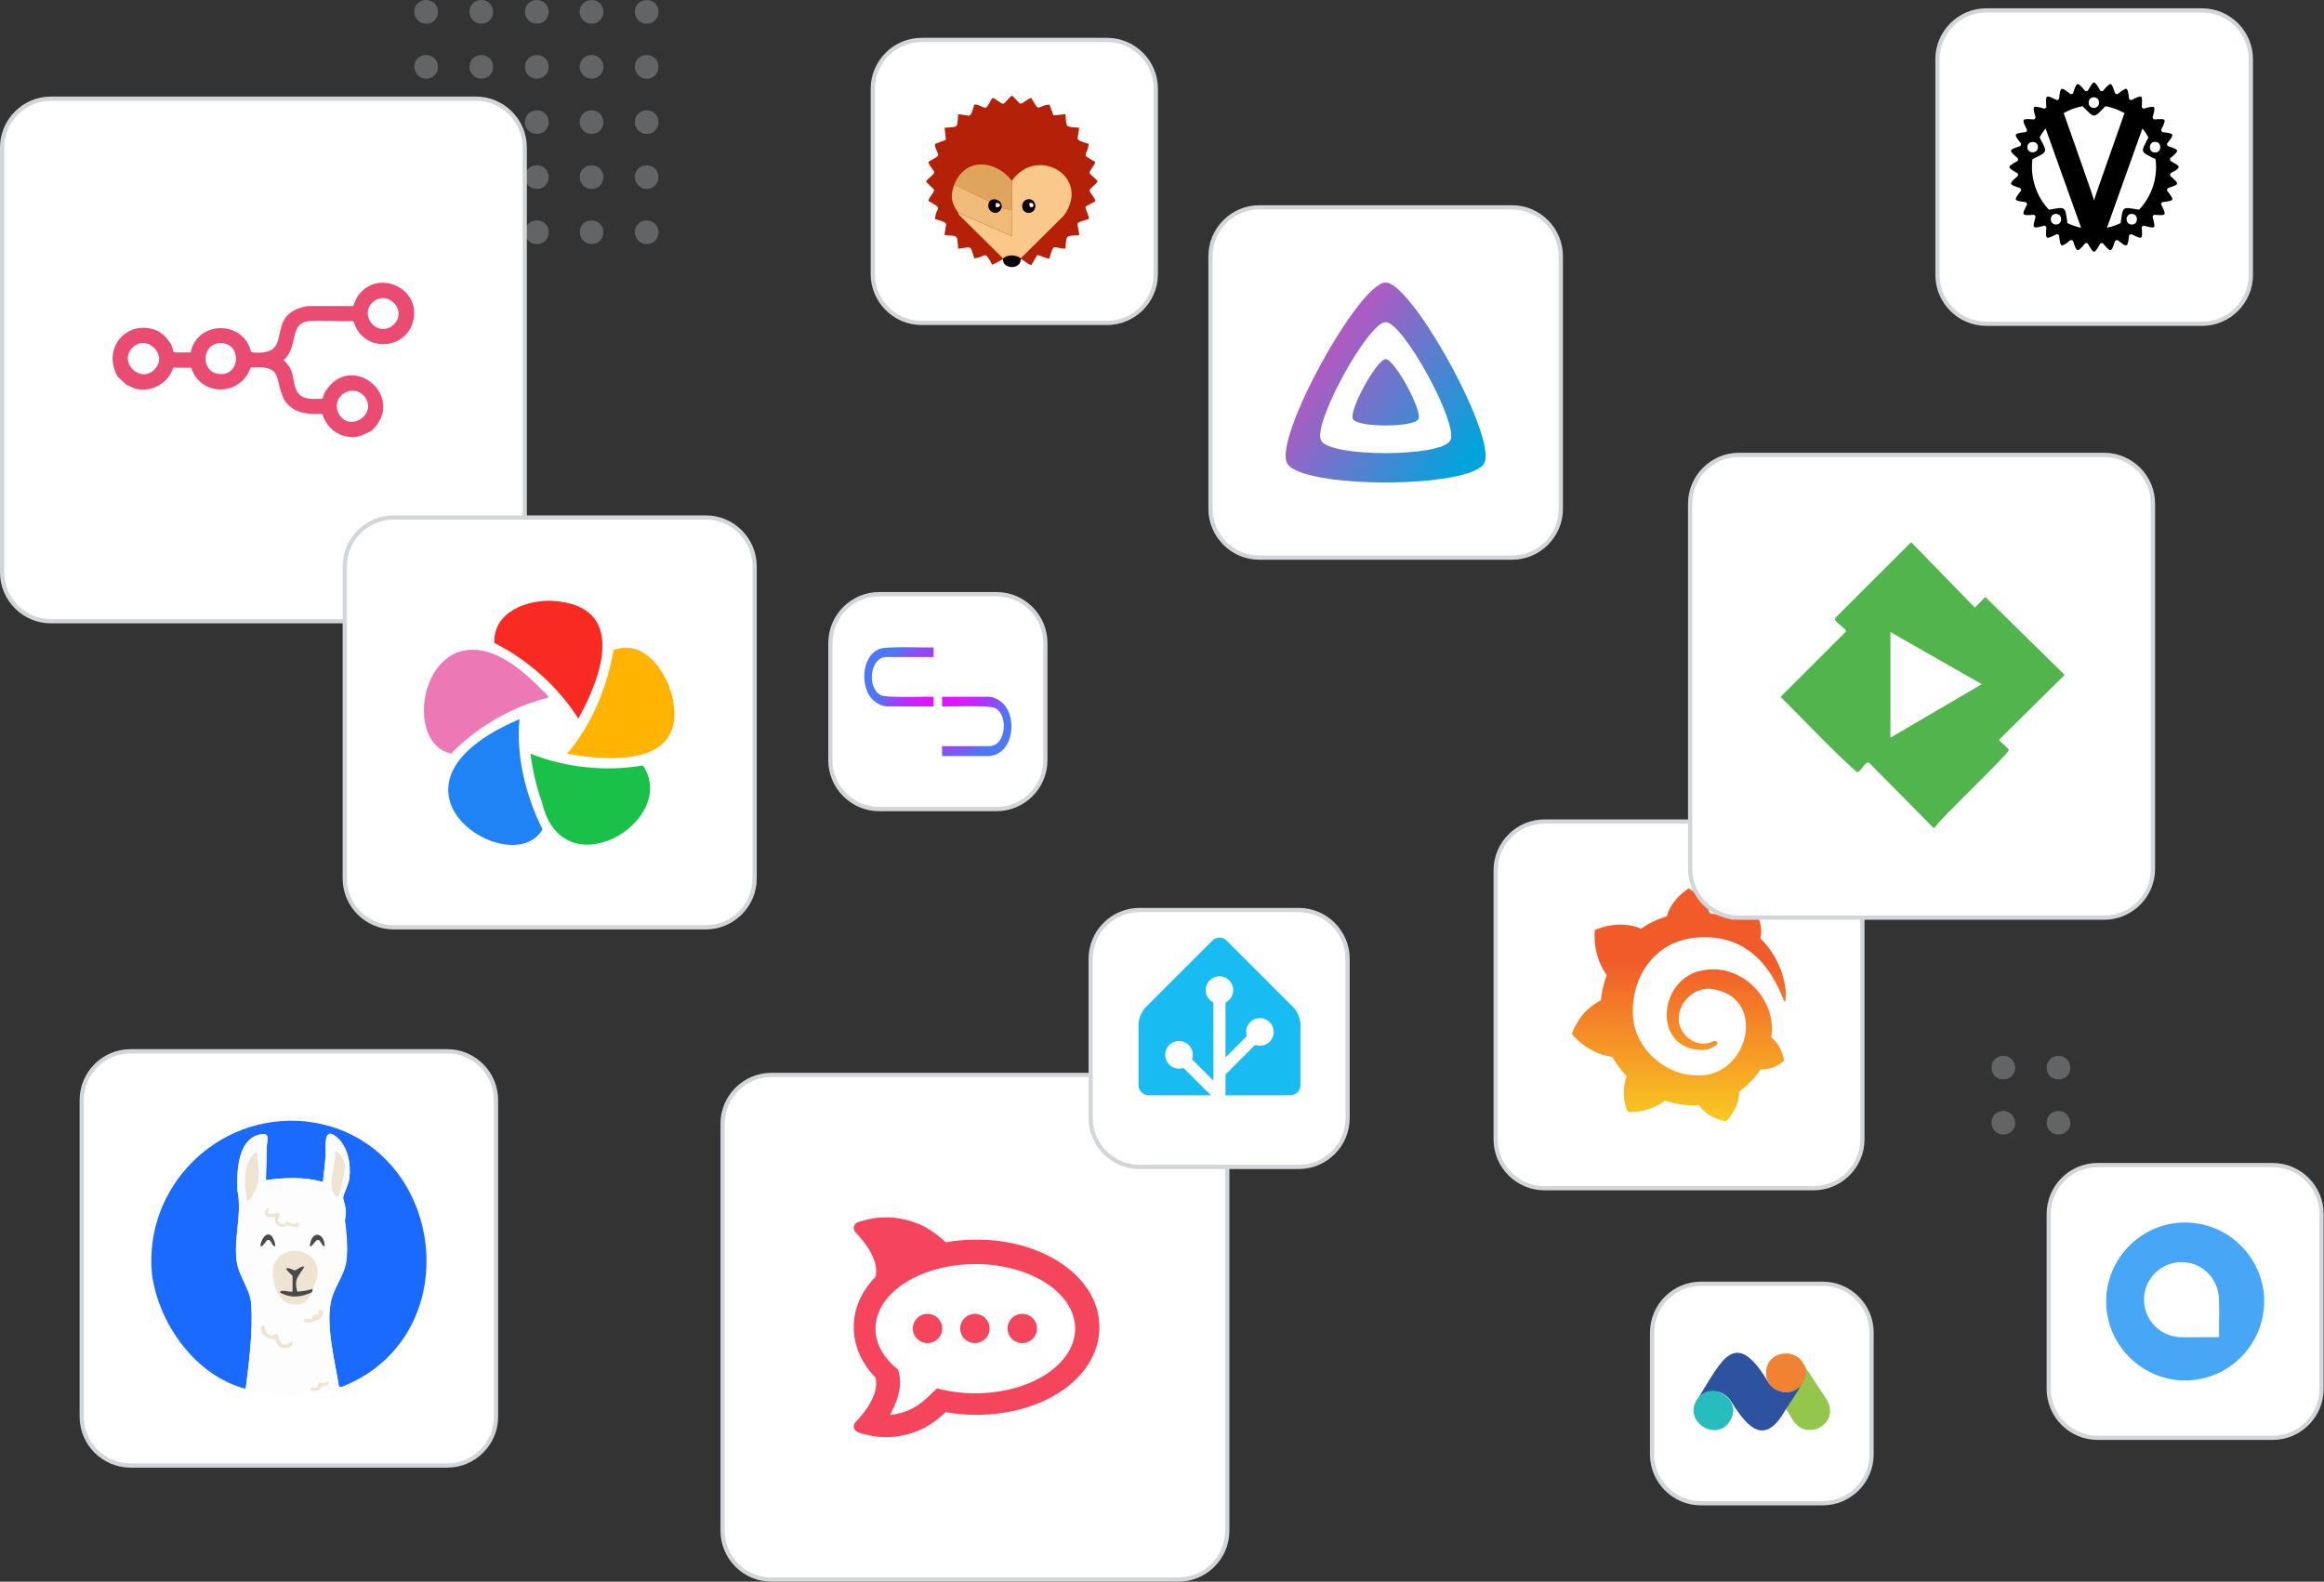 <?xml version="1.0" encoding="UTF-8"?>
<svg xmlns="http://www.w3.org/2000/svg" width="548" height="373" xmlns:xlink="http://www.w3.org/1999/xlink" version="1.1" viewBox="0 0 548 373">
  <rect x="0" y="0" width="548" height="373" fill="#333333" stroke="none"/>
  <!-- Generator: Adobe Illustrator 29.5.1, SVG Export Plug-In . SVG Version: 2.1.0 Build 141)  -->
  <defs>
    <style>
      .st0 {
        fill: #fdfdfe;
      }

      .st1 {
        fill: #f0bb79;
      }

      .st2 {
        fill: #d3d6d9;
      }

      .st3 {
        fill: #feb401;
      }

      .st4 {
        fill: url(#Dégradé_sans_nom_6);
      }

      .st5 {
        fill: url(#Dégradé_sans_nom_2);
      }

      .st6 {
        fill: #b52009;
      }

      .st7 {
        fill: #19c149;
      }

      .st8 {
        fill: #1f83f6;
      }

      .st9 {
        fill: #27bdbe;
      }

      .st10 {
        fill: url(#Dégradé_sans_nom_261);
      }

      .st11 {
        fill: #e0a55c;
      }

      .st12 {
        fill: #fdfcfc;
      }

      .st13 {
        fill: #52b44c;
      }

      .st14 {
        fill: #fff;
      }

      .st15 {
        fill: #47a6f5;
      }

      .st16 {
        fill: #2d529f;
      }

      .st17 {
        fill: #93c64a;
      }

      .st18 {
        fill: #efe4d2;
      }

      .st19 {
        opacity: .3;
      }

      .st20 {
        fill: #f5455c;
      }

      .st21 {
        fill: #1a6afe;
      }

      .st22 {
        fill: url(#Dégradé_sans_nom_26);
      }

      .st23 {
        fill: url(#Dégradé_sans_nom_21);
      }

      .st24 {
        fill: #08060b;
      }

      .st25 {
        fill: #ea4b71;
      }

      .st26 {
        fill: #f92a22;
      }

      .st27 {
        fill: #494949;
      }

      .st28 {
        fill: #fac88b;
      }

      .st29 {
        fill: #f18233;
      }

      .st30 {
        fill: #ec79b5;
      }

      .st31 {
        fill: #18bcf2;
      }
    </style>
    <linearGradient id="Dégradé_sans_nom_6" data-name="Dégradé sans nom 6" x1="395.86" y1="628.21" x2="395.86" y2="578.11" gradientTransform="translate(0 -351.4)" gradientUnits="userSpaceOnUse">
      <stop offset="0" stop-color="#fcee1f"/>
      <stop offset="1" stop-color="#f15b2a"/>
    </linearGradient>
    <linearGradient id="Dégradé_sans_nom_2" data-name="Dégradé sans nom 2" x1="314.01" y1="85.55" x2="346.22" y2="107.99" gradientUnits="userSpaceOnUse">
      <stop offset="0" stop-color="#aa5cc3"/>
      <stop offset="1" stop-color="#00a4dc"/>
    </linearGradient>
    <linearGradient id="Dégradé_sans_nom_21" data-name="Dégradé sans nom 2" x1="313.3" y1="86.57" x2="345.51" y2="109.01" xlink:href="#Dégradé_sans_nom_2"/>
    <radialGradient id="Dégradé_sans_nom_26" data-name="Dégradé sans nom 26" cx="222.27" cy="164.52" fx="222.27" fy="164.52" r="15.66" gradientUnits="userSpaceOnUse">
      <stop offset="0" stop-color="#e015fe"/>
      <stop offset=".19" stop-color="#dc17fd"/>
      <stop offset=".36" stop-color="#d21efd"/>
      <stop offset=".51" stop-color="#c029fc"/>
      <stop offset=".66" stop-color="#a83afb"/>
      <stop offset=".8" stop-color="#884ff9"/>
      <stop offset=".93" stop-color="#6269f8"/>
      <stop offset="1" stop-color="#4c78f7"/>
    </radialGradient>
    <radialGradient id="Dégradé_sans_nom_261" data-name="Dégradé sans nom 26" cy="164.52" fy="164.52" r="15.66" xlink:href="#Dégradé_sans_nom_26"/>
  </defs>
  <g id="Calque_1">
    <g class="st19">
      <path class="st2" d="M139.48,18.56c1.6,0,2.8-1.2,2.8-2.79s-1.2-2.79-2.8-2.79-2.8,1.2-2.8,2.79c.1,1.6,1.3,2.79,2.8,2.79Z"/>
      <path class="st2" d="M126.58,18.56c1.6,0,2.8-1.2,2.8-2.79s-1.2-2.79-2.8-2.79-2.8,1.2-2.8,2.79,1.2,2.79,2.8,2.79Z"/>
      <path class="st2" d="M113.48,18.56c1.6,0,2.8-1.2,2.8-2.79s-1.2-2.79-2.8-2.79-2.8,1.2-2.8,2.79c.1,1.6,1.3,2.79,2.8,2.79Z"/>
      <path class="st2" d="M139.48,5.59c1.6,0,2.8-1.2,2.8-2.79S141.08,0,139.48,0s-2.8,1.2-2.8,2.79,1.3,2.79,2.8,2.79Z"/>
      <path class="st2" d="M152.48,18.56c1.6,0,2.8-1.2,2.8-2.79s-1.2-2.79-2.8-2.79-2.8,1.2-2.8,2.79c.1,1.6,1.3,2.79,2.8,2.79Z"/>
      <path class="st2" d="M152.48,5.59c1.6,0,2.8-1.2,2.8-2.79,0-1.6-1.2-2.79-2.8-2.79s-2.8,1.2-2.8,2.79c0,1.6,1.3,2.79,2.8,2.79Z"/>
      <path class="st2" d="M126.58,5.59c1.6,0,2.8-1.2,2.8-2.79S128.18,0,126.58,0s-2.8,1.2-2.8,2.79,1.2,2.79,2.8,2.79Z"/>
      <path class="st2" d="M113.48,5.59c1.6,0,2.8-1.2,2.8-2.79S115.08,0,113.48,0s-2.8,1.2-2.8,2.79,1.3,2.79,2.8,2.79Z"/>
      <path class="st2" d="M100.48,18.56c1.6,0,2.8-1.2,2.8-2.79s-1.2-2.79-2.8-2.79-2.8,1.2-2.8,2.79c.1,1.6,1.3,2.79,2.8,2.79Z"/>
      <path class="st2" d="M100.48,5.59c1.6,0,2.8-1.2,2.8-2.79S102.08,0,100.48,0s-2.8,1.2-2.8,2.79,1.3,2.79,2.8,2.79Z"/>
      <path class="st2" d="M139.48,44.56c1.6,0,2.8-1.2,2.8-2.79s-1.2-2.79-2.8-2.79-2.8,1.2-2.8,2.79c.1,1.6,1.3,2.79,2.8,2.79Z"/>
      <path class="st2" d="M126.58,44.56c1.6,0,2.8-1.2,2.8-2.79s-1.2-2.79-2.8-2.79-2.8,1.2-2.8,2.79,1.2,2.79,2.8,2.79Z"/>
      <path class="st2" d="M113.48,44.56c1.6,0,2.8-1.2,2.8-2.79s-1.2-2.79-2.8-2.79-2.8,1.2-2.8,2.79c.1,1.6,1.3,2.79,2.8,2.79Z"/>
      <path class="st2" d="M139.48,31.59c1.6,0,2.8-1.2,2.8-2.79s-1.2-2.79-2.8-2.79-2.8,1.2-2.8,2.79,1.3,2.79,2.8,2.79Z"/>
      <path class="st2" d="M152.48,44.56c1.6,0,2.8-1.2,2.8-2.79s-1.2-2.79-2.8-2.79-2.8,1.2-2.8,2.79c.1,1.6,1.3,2.79,2.8,2.79Z"/>
      <path class="st2" d="M152.48,31.59c1.6,0,2.8-1.2,2.8-2.79,0-1.6-1.2-2.79-2.8-2.79s-2.8,1.2-2.8,2.79c0,1.6,1.3,2.79,2.8,2.79Z"/>
      <path class="st2" d="M126.58,31.59c1.6,0,2.8-1.2,2.8-2.79s-1.2-2.79-2.8-2.79-2.8,1.2-2.8,2.79,1.2,2.79,2.8,2.79Z"/>
      <path class="st2" d="M113.48,31.59c1.6,0,2.8-1.2,2.8-2.79s-1.2-2.79-2.8-2.79-2.8,1.2-2.8,2.79,1.3,2.79,2.8,2.79Z"/>
      <path class="st2" d="M100.48,44.56c1.6,0,2.8-1.2,2.8-2.79s-1.2-2.79-2.8-2.79-2.8,1.2-2.8,2.79c.1,1.6,1.3,2.79,2.8,2.79Z"/>
      <path class="st2" d="M139.48,57.56c1.6,0,2.8-1.2,2.8-2.79s-1.2-2.79-2.8-2.79-2.8,1.2-2.8,2.79c.1,1.6,1.3,2.79,2.8,2.79Z"/>
      <path class="st2" d="M126.58,57.56c1.6,0,2.8-1.2,2.8-2.79s-1.2-2.79-2.8-2.79-2.8,1.2-2.8,2.79,1.2,2.79,2.8,2.79Z"/>
      <path class="st2" d="M113.48,57.56c1.6,0,2.8-1.2,2.8-2.79s-1.2-2.79-2.8-2.79-2.8,1.2-2.8,2.79c.1,1.6,1.3,2.79,2.8,2.79Z"/>
      <path class="st2" d="M152.48,57.56c1.6,0,2.8-1.2,2.8-2.79s-1.2-2.79-2.8-2.79-2.8,1.2-2.8,2.79c.1,1.6,1.3,2.79,2.8,2.79Z"/>
      <path class="st2" d="M100.48,57.56c1.6,0,2.8-1.2,2.8-2.79s-1.2-2.79-2.8-2.79-2.8,1.2-2.8,2.79c.1,1.6,1.3,2.79,2.8,2.79Z"/>
      <path class="st2" d="M100.48,31.59c1.6,0,2.8-1.2,2.8-2.79s-1.2-2.79-2.8-2.79-2.8,1.2-2.8,2.79,1.3,2.79,2.8,2.79Z"/>
    </g>
    <g class="st19">
      <path class="st2" d="M485.4,261.98c-1.6,0-2.8,1.2-2.8,2.79s1.2,2.79,2.8,2.79,2.8-1.2,2.8-2.79c-.1-1.6-1.3-2.79-2.8-2.79Z"/>
      <path class="st2" d="M472.4,261.98c-1.6,0-2.8,1.2-2.8,2.79s1.2,2.79,2.8,2.79,2.8-1.2,2.8-2.79c-.1-1.6-1.3-2.79-2.8-2.79Z"/>
      <path class="st2" d="M485.4,254.57c1.6,0,2.8-1.2,2.8-2.79-.1-1.6-1.3-2.79-2.8-2.79-1.6,0-2.8,1.2-2.8,2.79s1.2,2.79,2.8,2.79Z"/>
      <path class="st2" d="M472.4,248.98c-1.6,0-2.8,1.2-2.8,2.79s1.2,2.79,2.8,2.79,2.8-1.2,2.8-2.79c-.1-1.6-1.3-2.79-2.8-2.79Z"/>
    </g>
  </g>
  <g id="Calque_2">
    <g>
      <rect class="st14" x=".5" y="23.27" width="123.23" height="123.23" rx="11.5" ry="11.5"/>
      <path class="st2" d="M112.23,23.77c6.07,0,11,4.93,11,11v100.23c0,6.07-4.93,11-11,11H12c-6.07,0-11-4.93-11-11V34.77c0-6.07,4.93-11,11-11h100.23M112.23,22.77H12C5.4,22.77,0,28.17,0,34.77v100.23C0,141.6,5.4,147,12,147h100.23c6.6,0,12-5.4,12-12V34.77c0-6.6-5.4-12-12-12h0Z"/>
    </g>
    <g>
      <rect class="st14" x="170.39" y="253.5" width="119" height="119" rx="11.5" ry="11.5"/>
      <path class="st2" d="M277.89,254c6.07,0,11,4.93,11,11v96c0,6.07-4.93,11-11,11h-96c-6.07,0-11-4.93-11-11v-96c0-6.07,4.93-11,11-11h96M277.89,253h-96c-6.6,0-12,5.4-12,12v96c0,6.6,5.4,12,12,12h96c6.6,0,12-5.4,12-12v-96c0-6.6-5.4-12-12-12h0Z"/>
    </g>
    <g>
      <rect class="st14" x="81.3" y="122.04" width="96.64" height="96.64" rx="11.5" ry="11.5"/>
      <path class="st2" d="M166.44,122.54c6.07,0,11,4.93,11,11v73.64c0,6.07-4.93,11-11,11h-73.64c-6.07,0-11-4.93-11-11v-73.64c0-6.07,4.93-11,11-11h73.64M166.44,121.54h-73.64c-6.6,0-12,5.4-12,12v73.64c0,6.6,5.4,12,12,12h73.64c6.6,0,12-5.4,12-12v-73.64c0-6.6-5.4-12-12-12h0Z"/>
    </g>
    <g>
      <rect class="st14" x="205.8" y="9.42" width="66.73" height="66.73" rx="11.5" ry="11.5"/>
      <path class="st2" d="M261.04,9.92c6.07,0,11,4.93,11,11v43.73c0,6.07-4.93,11-11,11h-43.73c-6.07,0-11-4.93-11-11V20.92c0-6.07,4.93-11,11-11h43.73M261.04,8.92h-43.73c-6.6,0-12,5.4-12,12v43.73c0,6.6,5.4,12,12,12h43.73c6.6,0,12-5.4,12-12V20.92c0-6.6-5.4-12-12-12h0Z"/>
    </g>
    <g>
      <rect class="st14" x="285.44" y="48.9" width="82.6" height="82.6" rx="11.5" ry="11.5"/>
      <path class="st2" d="M356.54,49.4c6.07,0,11,4.93,11,11v59.6c0,6.07-4.93,11-11,11h-59.6c-6.07,0-11-4.93-11-11v-59.6c0-6.07,4.93-11,11-11h59.6M356.54,48.4h-59.6c-6.6,0-12,5.4-12,12v59.6c0,6.6,5.4,12,12,12h59.6c6.6,0,12-5.4,12-12v-59.6c0-6.6-5.4-12-12-12h0Z"/>
    </g>
    <g>
      <rect class="st14" x="352.67" y="193.74" width="86.48" height="86.48" rx="11.5" ry="11.5"/>
      <path class="st2" d="M427.65,194.24c6.07,0,11,4.93,11,11v63.47c0,6.07-4.93,11-11,11h-63.47c-6.07,0-11-4.93-11-11v-63.47c0-6.07,4.93-11,11-11h63.47M427.65,193.24h-63.47c-6.6,0-12,5.4-12,12v63.47c0,6.6,5.4,12,12,12h63.47c6.6,0,12-5.4,12-12v-63.47c0-6.6-5.4-12-12-12h0Z"/>
    </g>
    <path class="st4" d="M421.08,233.84c-.35-4.55-2.59-9.21-5.99-12.57.78-3.07-.93-5.75-.93-5.75-2.97-.19-4.82.93-5.51,1.41-1.74-.76-3.61-1.28-5.51-1.56-1.27-4.09-4.97-5.85-4.97-5.85-4.39,2.98-5.01,6.19-5.12,6.58-2.16.6-4.24,1.65-6.09,2.92-5.45-2.39-11.03.36-10.91.34-.44,6.09,2.29,9.89,2.83,10.57-.74,1.92-1.14,3.93-1.41,5.99-5.26,2.58-6.82,7.94-6.82,7.94,4.38,5.07,9.55,5.36,9.55,5.36.92,1.68,2.05,3.19,3.36,4.58-1.61,4.58.24,8.43.24,8.43,4.92.19,8.14-2.14,8.82-2.68,2.6.89,5.33,1.22,8.04,1.12,2.29,3.31,6.38,3.75,6.38,3.75,2.87-3.07,3.07-6.04,3.07-6.72h0s0-.15,0-.15h0v-.15c2-1.36,3.69-3.2,5.02-5.21,3.26.19,5.55-2.05,5.55-2.05-.54-3.41-2.48-5.07-2.87-5.36h0s-.08-.08-.1-.1h0l-.05-.05c1.45-8.95-6.97-17.5-15.93-15.83-10.9,1.61-12.33,19.09,0,18.81,1.05-.06,2.19-.54,3.02-1.17.64-.56-.25-1.29-.83-.83-.79.39-1.8.54-2.58.49-.13-.01-.27.04-.39-.05-2.92-.37-5.38-3.21-5.07-6.19.06-3.67,3.73-6.96,7.41-6.67,13.8,1.53,9.12,21.12-3.26,20.41-7.95-.04-15.34-7.21-15.01-15.35h0c.12-9.46,6.49-17,16.03-17.2,19-.88,20.02,22.58,20.02,12.76Z"/>
    <g>
      <rect class="st14" x="19.27" y="247.92" width="97.69" height="97.69" rx="11.5" ry="11.5"/>
      <path class="st2" d="M105.46,248.42c6.07,0,11,4.93,11,11v74.69c0,6.07-4.93,11-11,11H30.77c-6.07,0-11-4.93-11-11v-74.69c0-6.07,4.93-11,11-11h74.69M105.46,247.42H30.77c-6.6,0-12,5.4-12,12v74.69c0,6.6,5.4,12,12,12h74.69c6.6,0,12-5.4,12-12v-74.69c0-6.6-5.4-12-12-12h0Z"/>
    </g>
    <g>
      <rect class="st14" x="456.86" y="2.46" width="73.89" height="73.89" rx="11.5" ry="11.5"/>
      <path class="st2" d="M519.25,2.96c6.07,0,11,4.93,11,11v50.89c0,6.07-4.93,11-11,11h-50.89c-6.07,0-11-4.93-11-11V13.96c0-6.07,4.93-11,11-11h50.89M519.25,1.96h-50.89c-6.6,0-12,5.4-12,12v50.89c0,6.6,5.4,12,12,12h50.89c6.6,0,12-5.4,12-12V13.96c0-6.6-5.4-12-12-12h0Z"/>
    </g>
    <g>
      <rect class="st14" x="398.54" y="107.28" width="109.13" height="109.13" rx="11.5" ry="11.5"/>
      <path class="st2" d="M496.17,107.78c6.07,0,11,4.93,11,11v86.13c0,6.07-4.93,11-11,11h-86.13c-6.07,0-11-4.93-11-11v-86.13c0-6.07,4.93-11,11-11h86.13M496.17,106.78h-86.13c-6.6,0-12,5.4-12,12v86.13c0,6.6,5.4,12,12,12h86.13c6.6,0,12-5.4,12-12v-86.13c0-6.6-5.4-12-12-12h0Z"/>
    </g>
    <g>
      <rect class="st14" x="257.19" y="214.61" width="60.58" height="60.58" rx="11.5" ry="11.5"/>
      <path class="st2" d="M306.26,215.11c6.07,0,11,4.93,11,11v37.58c0,6.07-4.93,11-11,11h-37.58c-6.07,0-11-4.93-11-11v-37.58c0-6.07,4.93-11,11-11h37.58M306.26,214.11h-37.58c-6.6,0-12,5.4-12,12v37.58c0,6.6,5.4,12,12,12h37.58c6.6,0,12-5.4,12-12v-37.58c0-6.6-5.4-12-12-12h0Z"/>
    </g>
    <g>
      <rect class="st14" x="483.1" y="274.76" width="64.31" height="64.31" rx="11.5" ry="11.5"/>
      <path class="st2" d="M535.91,275.26c6.07,0,11,4.93,11,11v41.31c0,6.07-4.93,11-11,11h-41.31c-6.07,0-11-4.93-11-11v-41.31c0-6.07,4.93-11,11-11h41.31M535.91,274.26h-41.31c-6.6,0-12,5.4-12,12v41.31c0,6.6,5.4,12,12,12h41.31c6.6,0,12-5.4,12-12v-41.31c0-6.6-5.4-12-12-12h0Z"/>
    </g>
    <g>
      <rect class="st14" x="389.56" y="302.75" width="51.75" height="51.75" rx="11.5" ry="11.5"/>
      <path class="st2" d="M429.81,303.25c6.07,0,11,4.93,11,11v28.75c0,6.07-4.93,11-11,11h-28.75c-6.07,0-11-4.93-11-11v-28.75c0-6.07,4.93-11,11-11h28.75M429.81,302.25h-28.75c-6.6,0-12,5.4-12,12v28.75c0,6.6,5.4,12,12,12h28.75c6.6,0,12-5.4,12-12v-28.75c0-6.6-5.4-12-12-12h0Z"/>
    </g>
    <g>
      <rect class="st14" x="195.81" y="140.12" width="50.68" height="50.68" rx="11.5" ry="11.5"/>
      <path class="st2" d="M234.99,140.62c6.07,0,11,4.93,11,11v27.68c0,6.07-4.93,11-11,11h-27.68c-6.07,0-11-4.93-11-11v-27.68c0-6.07,4.93-11,11-11h27.68M234.99,139.62h-27.68c-6.6,0-12,5.4-12,12v27.68c0,6.6,5.4,12,12,12h27.68c6.6,0,12-5.4,12-12v-27.68c0-6.6-5.4-12-12-12h0Z"/>
    </g>
    <path class="st25" d="M84.65,69.43c-.65.81-.97,1.79-1.36,2.74h-10.84c-10.97,2.13-2.07,12.07-13.22,10.9-1.76-7.58-12.65-7.59-14.29.03-6.95.07-1.94.38-6.25-3.98,0,0-1.44-1.11-1.44-1.11-.03,0-.07,0-.09,0-7.21-3.03-13.29,4.21-9.37,10.85,0,0,2.07,1.91,2.07,1.91.68.23,1.32.69,2.01.87,3.74,1.01,7.86-1.25,8.96-4.92h4.25c2.28,6.97,11.73,6.71,14.03-.07,7.77-.48,5.45,2.32,7.84,7.53,2.15,3.34,5.41,3.56,9.06,3.41.7,2.47,2.53,4.43,4.98,5.17,2.96.84,4.08,0,6.53-1.11,8.74-7.94-4.75-19.22-10.9-9.18-.14.27-.54,1.53-.66,1.57-1.83-.03-3.9.34-5.37-1.01-.12-.11-.11-.26-.13-.28,0,0-.12.02-.19-.06-1.7-2.58-.33-5.06-3.42-7.78,3.73-3.07,1.02-8.85,6.25-9.21,3.24-.23,6.74.16,10.01,0,.43,0,.46.74.63,1.13,2.76,6.27,11.89,5.57,13.66-1.04,2.02-7.56-7.87-12.49-12.75-6.35ZM36.42,87.14c-3.42,3.41-8.49-1.76-5.25-5.11,3.33-3.45,8.69,1.69,5.25,5.11ZM51.77,88.21c-4.51-.34-4.34-7.13.12-7.3,5.08-.19,4.98,7.69-.12,7.3ZM85.71,93.22c3.87,4.35-3.59,9.25-6.03,3.99-1.48-3.86,3.29-6.75,6.03-3.99ZM92.18,77.06c-3.3,2.03-7-2.11-4.82-5.23,3.68-4.47,9.66,1.89,4.82,5.23Z"/>
    <path d="M513.44,38.92l-1.69-1.01c-.01-.18-.03-.36-.05-.54,2.3-2.01,2.3-1.97-.58-2.94-.05-.17-.1-.35-.16-.52,1.87-2.42,1.86-2.38-1.15-2.77-.08-.16-.17-.32-.25-.47,1.36-2.75,1.36-2.7-1.67-2.5-.11-.14-.22-.27-.33-.41.8-2.96.82-2.92-2.13-2.13-.13-.11-.27-.23-.41-.33.2-3.05.24-3.03-2.5-1.67-.16-.09-.31-.17-.47-.25-.39-3.02-.36-3.01-2.77-1.15-.17-.06-.34-.11-.52-.16-.98-2.89-.94-2.87-2.94-.58-.18-.02-.36-.04-.54-.05-1.52-2.65-1.48-2.63-3,0-.18.01-.36.03-.54.05-2.01-2.29-1.97-2.3-2.94.58-.17.05-.35.1-.52.16-2.42-1.87-2.38-1.86-2.77,1.15-.16.08-.32.17-.47.25-2.75-1.36-2.7-1.36-2.5,1.67-.14.11-.27.22-.41.33-2.96-.8-2.92-.82-2.13,2.13-.11.13-.23.27-.33.41-3.05-.2-3.03-.24-1.67,2.5-.09.16-.17.31-.25.47-3.02.39-3.01.36-1.15,2.77-.06.17-.11.34-.16.52-2.89.98-2.87.94-.58,2.94-.02.18-.04.36-.05.54-2.65,1.52-2.63,1.48,0,3,.01.18.03.36.05.54-2.29,2.01-2.3,1.97.58,2.94.05.17.1.35.16.52-1.87,2.42-1.86,2.38,1.15,2.77.08.16.17.32.25.47-1.36,2.75-1.36,2.7,1.67,2.5.11.14.22.27.33.41-.8,2.96-.82,2.92,2.13,2.13.13.11.27.23.41.33-.2,3.05-.24,3.03,2.5,1.67.16.09.31.17.47.25.39,3.02.36,3.01,2.77,1.15.17.05.34.11.52.16.98,2.89.94,2.87,2.94.58.18.02.36.04.54.05,1.52,2.65,1.48,2.63,3,0,.18-.01.36-.03.54-.05,2.01,2.3,1.97,2.29,2.94-.58.17-.05.35-.1.52-.16,2.42,1.87,2.38,1.86,2.77-1.15.16-.08.32-.17.47-.25,2.75,1.36,2.7,1.36,2.5-1.67.14-.11.27-.22.41-.33,2.96.8,2.92.82,2.13-2.13.11-.13.23-.27.33-.41,3.05.2,3.03.24,1.67-2.5.09-.16.17-.31.25-.47,3.02-.39,3.01-.36,1.15-2.77.06-.17.11-.34.16-.52,2.89-.98,2.87-.94.58-2.94.02-.18.04-.36.05-.54.43-.39,2.78-1.16,1.69-1.99ZM493.73,22.94c1.63-.02,1.63,2.53,0,2.51-1.63.02-1.63-2.53,0-2.51ZM478.05,34.7c-.02-1.63,2.53-1.63,2.51,0,.02,1.63-2.53,1.63-2.51,0ZM484.8,52.95c-1.63.02-1.63-2.53,0-2.51,1.63-.02,1.63,2.53,0,2.51ZM487.5,52.62c-.57-4.05-.32-3.87-4.35-3.16-2.9-3-4.49-7.55-3.89-11.93,3.7-1.83,3.58-1.47,1.67-5.12.41-.75.89-1.46,1.42-2.12l8.37,23.42c-1.13-.24-2.2-.61-3.22-1.09ZM494.74,44.35c-.37,1.02-.69,2-.96,2.92-.42-1.64-6.47-18.58-7.16-20.61,1.37-.77,2.87-1.32,4.46-1.62,2.85,2.95,2.54,2.94,5.38,0,1.6.3,3.12.86,4.49,1.64l-6.21,17.67ZM502.67,52.95c-1.63.02-1.63-2.53,0-2.51,1.63-.02,1.63,2.53,0,2.51ZM504.39,49.46c-4.07-.7-3.75-.9-4.35,3.16-1.01.48-2.09.85-3.22,1.09l8.37-23.42c.53.66,1.01,1.37,1.42,2.12-1.92,3.65-2.02,3.29,1.67,5.12.6,4.38-.98,8.92-3.89,11.93ZM508.17,35.96c-1.63.02-1.63-2.53,0-2.51,1.63-.02,1.63,2.53,0,2.51Z"/>
    <g>
      <path class="st5" d="M326.74,84.69c-2.07,0-8.74,12.09-7.72,14.13s14.44,2.02,15.44,0c1-2.02-5.64-14.13-7.72-14.13Z"/>
      <path class="st23" d="M326.74,66.62c-6.24,0-26.33,36.42-23.27,42.57,3.06,6.15,43.5,6.08,46.53,0,3.03-6.08-17.02-42.57-23.27-42.57ZM341.99,103.86c-1.99,3.98-28.49,4.03-30.49,0s11.16-27.9,15.24-27.9,17.24,23.9,15.25,27.9Z"/>
    </g>
    <path class="st20" d="M202.29,288.24c3.01-1.08,8.96-2.34,15.7,1.03,1.82,1.01,3.54,2.29,5.01,3.7,2.37-.43,4.81-.64,7.28-.64,7.41,0,14.44,1.94,19.78,5.47,2.77,1.83,4.97,3.99,6.54,6.44,1.75,2.73,2.64,5.66,2.63,8.8,0,3.06-.89,5.99-2.64,8.72-1.57,2.45-3.77,4.61-6.54,6.44-5.35,3.53-12.37,5.46-19.78,5.46-2.48,0-4.92-.22-7.28-.64-1.47,1.42-3.19,2.7-5.01,3.7-6.75,3.38-12.7,2.12-15.7,1.03-.99-.36-1.29-1.61-.56-2.36,2.12-2.19,5.63-6.53,4.76-10.48-3.35-3.43-5.17-7.57-5.17-11.96s1.82-8.45,5.17-11.88c.86-3.94-2.64-8.28-4.76-10.48-.73-.75-.43-2.01.56-2.37ZM229.98,298.11c-13,0-23.54,6.82-23.54,15.23,0,3.67,2,7.03,5.34,9.66.94,3,.39,6.37-1.65,10.13-.1.18-.19.36-.29.54,1.75-.14,3.52-.63,5.31-1.51,1.35-.76,2.65-1.73,3.75-2.79h0l2.04-1.96c2.78.75,5.84,1.16,9.04,1.16,13,0,23.54-6.82,23.54-15.24,0-8.41-10.54-15.23-23.54-15.23ZM218.71,309.84c1.92,0,3.47,1.55,3.47,3.45s-1.55,3.45-3.47,3.45-3.47-1.55-3.47-3.45,1.55-3.45,3.47-3.45ZM229.88,309.84c1.92,0,3.47,1.55,3.47,3.45s-1.55,3.45-3.47,3.45-3.47-1.55-3.47-3.45,1.55-3.45,3.47-3.45ZM241.05,309.84c1.91,0,3.47,1.55,3.47,3.45s-1.55,3.45-3.47,3.45-3.47-1.55-3.47-3.45,1.55-3.45,3.47-3.45Z"/>
    <path class="st31" d="M304.95,237.53h0s-15.71-15.71-15.71-15.71c-.93-.93-2.45-.93-3.37,0l-15.71,15.71c-.93.93-1.69,2.76-1.69,4.07v14.31c0,1.31,1.07,2.39,2.39,2.39h14.67l-6.46-6.46c-.33.11-.69.18-1.06.18-1.8,0-3.26-1.46-3.26-3.26s1.46-3.26,3.26-3.26,3.26,1.46,3.26,3.26c0,.37-.07.73-.18,1.06l5.03,5.03v-18.43c-1.08-.53-1.83-1.64-1.83-2.92,0-1.8,1.46-3.26,3.26-3.26s3.26,1.46,3.26,3.26c0,1.28-.75,2.39-1.83,2.92v12.93l5-5c-.1-.31-.15-.64-.15-.99,0-1.8,1.46-3.26,3.26-3.26s3.26,1.46,3.26,3.26-1.46,3.26-3.26,3.26c-.4,0-.78-.07-1.13-.21l-6.98,6.98v4.91h15.27c1.31,0,2.39-1.07,2.39-2.39v-14.31c0-1.31-.76-3.14-1.69-4.07Z"/>
    <g>
      <path class="st21" d="M71.81,264.43c33.02,3.5,39.75,50.26,8.9,62.58-.39.07-.67.21-.83-.28-.42-2.9-1.15-5.75-1.53-8.66-3.14-18.55,5.62-12.05,2.99-30.33.45-2.51.12-2.89-.43-5.2.04-.95,1.29-3.12,1.47-4.62.41-3.42-.33-7.69-3.19-9.92-3.08-2.4-2.25,2.78-2.39,4.56-.16,2.06-.41,4.13-.65,6.18-4.39-1.23-8.97-1.05-13.44-.43.05-2.64.16-5.28.21-7.92.03-1.69.98-3.5-1.9-2.77-5.06,1.29-5.21,9.08-5.02,13.18,1.12,5.25-.83,10.91-.22,16.26.34,3.72,3.17,6.8,3.47,10.4.43,6.27-.49,13.8-1.31,20.07-11.76-3.08-20.52-15.2-22.12-27.11-1.92-20.58,15.44-37.87,35.99-35.99Z"/>
      <path class="st0" d="M55.98,280.79c1.12,5.25-.83,10.91-.22,16.26.34,3.72,3.17,6.8,3.47,10.4.43,6.27-.49,13.8-1.31,20.07,11.62,4.15,22.78-.52,22.78-.52-.39.07-.68.21-.83-.28-1.01-6.32-2.88-13.23-1.94-19.63.68-3.59,3.45-6.36,3.82-10.06.32-3.21-.34-6.21-.43-9.3.45-2.5.12-2.89-.43-5.2.04-.95,1.29-3.12,1.47-4.62.41-3.42-.33-7.69-3.19-9.92-3.08-2.4-2.25,2.78-2.39,4.56-.16,2.06-.41,4.13-.65,6.18-4.39-1.23-8.97-1.05-13.44-.43.05-2.64.16-5.28.21-7.92.03-1.69.98-3.5-1.9-2.77-5.06,1.29-5.21,9.08-5.02,13.18ZM60.91,278.8c-.1.56-1.93,5.17-2.77,4.28-.33-3.39-.97-7.27,1.12-10.26.49-.7,1.33-1.67,1.49-.26.11.98.3,5.42.15,6.25ZM78.96,271.58c1.36-.02,2.37,2.46,2.39,3.59.02.8-1.23,7.25-1.85,7.25-3.04-2.93-.06-7.26-.54-10.84ZM65.51,317.23c-.3-.32-.61-1.34-.68-1.38-.19-.11-.86,0-1.27-.14-1.11-.35-3.22-2.33-1.4-3.15.46.1.08,1.64,1.29,2.18,1.14.51,1.05-.11,1.58-.2.87-.15.48,2.98,2.51,2.54,3.4-2.27.49,2.7-2.02.15ZM68.66,307.58c-5.73-1.56-6.26-13.09,1.3-12.59,4.7,0,6.03,5.57,3.79,8.9-.71,2.66-2.02,4.15-5.1,3.69ZM71.81,311.69c-.73-1.12,1.41-.6,1.6-.67.53-.19.18-1.59,1.65-.85-.28-1.81,1.45-1.78,1.04.06-.25,1.1-3.86,2.11-4.29,1.45ZM77.44,325.79c.15,1.27-.96.88-1.51,1.2-.23.13-.3.62-.71.81-.43.2-2.01.34-2.12-.17.12-.89.73-.28,1.19-.32.94-.08.69-1.22.76-1.3.11-.12.88.25,1.18.22.39-.04.7-.57,1.2-.43ZM73.12,293.39c.61-3.42,3.41-2.56,3.46.53-1.01-.1-.97-2.33-2.17-1.19-.11.1-1.56,2.23-1.29.67ZM63.35,285.03c.21.19-.95,1.48.95,1.29.47-.05,1.26-.65,1.54-.21.43.67-1.03,1.63.24,2.36,1.36.78,1.2-.46,1.69-.41.53.05,1.08.67,1.54.65.37-.01.7-.57,1.19-.42.2,2.1-1.83.64-2.46.7-.92.08-1.27.89-2.6-.08-1.02-.74-.41-1.75-.58-1.92-.07-.07-1.27.06-1.62,0-1.44-.27-.57-2.58.1-1.94ZM63.94,291.38c.47.4,1.07,1.88.93,2.54-.78.04-.82-1.54-1.63-1.53-.56,0-1.03,1.63-1.84,1.53-.05-1.1,1.23-3.65,2.54-2.54Z"/>
      <path class="st18" d="M73.76,303.89c-.44.33-3.5.81-3.68.64-.78-3.14.37-3.45,1.72-5.84-.73-.23-1.84.85-2.27.86s-1.35-.74-2.06-.43c-.02.49,1.52,1.58,1.52,1.84v3.58c-.86.27-2.57-.63-3.03.21,2.49,1.47,5.04,1.2,7.59,0-1.19,2.37-1.97,3.14-4.88,2.82-2.32-.25-3.51-3.01-4.08-5.03-2.58-11.36,14.83-9,9.17,1.34Z"/>
      <path class="st18" d="M58.15,283.07c-.33-3.39-.97-7.27,1.12-10.26.49-.7,1.33-1.67,1.49-.26.11.98.3,5.42.15,6.25-.1.56-1.93,5.17-2.77,4.28Z"/>
      <path class="st18" d="M78.96,271.58c1.36-.02,2.37,2.46,2.39,3.59.02.8-1.23,7.25-1.85,7.25-3.04-2.93-.06-7.26-.54-10.84Z"/>
      <path class="st27" d="M73.54,304.76c-2.54,1.2-5.09,1.47-7.59,0,.47-.84,2.17.06,3.03-.21v-3.58c0-.26-1.54-1.35-1.52-1.84.71-.32,1.62.44,2.06.43s1.54-1.09,2.27-.86c-1.35,2.39-2.51,2.71-1.72,5.84.17.17,3.24-.31,3.68-.64-.09.21-.04.52-.22.87Z"/>
      <path class="st18" d="M68.99,316.47c.43,1.36-3.3,2.75-4.15-.62-.19-.11-.86,0-1.27-.14-1.11-.35-3.22-2.33-1.4-3.15.46.1.08,1.64,1.29,2.18,1.14.51,1.05-.11,1.58-.2.87-.15.48,2.98,2.51,2.54.34-.07,1.19-.88,1.46-.61Z"/>
      <path class="st18" d="M63.35,285.03c.21.19-.95,1.48.95,1.29.47-.05,1.26-.65,1.54-.21.43.67-1.03,1.63.24,2.36,1.36.78,1.2-.46,1.69-.41.53.05,1.08.67,1.54.65.37-.01.7-.57,1.19-.42.2,2.1-1.83.64-2.46.7-.92.08-1.27.89-2.6-.08-1.02-.74-.41-1.75-.58-1.92-.07-.07-1.27.06-1.62,0-1.44-.27-.57-2.58.1-1.94Z"/>
      <path class="st18" d="M71.81,311.69c-.73-1.12,1.41-.6,1.6-.67.53-.19.18-1.59,1.65-.85-.28-1.81,1.45-1.78,1.04.06-.25,1.1-3.86,2.11-4.29,1.45Z"/>
      <path class="st27" d="M63.94,291.38c.47.4,1.07,1.88.93,2.54-.78.04-.82-1.54-1.63-1.53-.56,0-1.03,1.63-1.84,1.53-.05-1.1,1.23-3.65,2.54-2.54Z"/>
      <path class="st27" d="M76.57,293.91c-1.01-.1-.97-2.33-2.17-1.19-.11.1-1.56,2.23-1.29.67.61-3.42,3.41-2.56,3.46.53Z"/>
      <path class="st18" d="M77.44,325.79c.15,1.27-.96.88-1.51,1.2-.23.13-.3.62-.71.81s-2.01.34-2.12-.17c.12-.89.73-.28,1.19-.32.94-.08.69-1.22.76-1.3.11-.12.88.25,1.18.22.39-.04.7-.57,1.2-.43Z"/>
    </g>
    <path class="st13" d="M455.86,195.19l-15.14-15.33c-1-.45-1.8,2.21-2.87,2.21-6.24-5.54-12.02-11.81-17.98-17.73l15.45-15.44c-.23-1.09-3.08-2.14-2.53-3.2l17.86-17.84,15.02,15.43,2.47-2.5,18.7,18.37-15.48,15.32c.37.59,2.23,1.92,2.31,2.4.13.76-16.8,16.8-17.47,18.3h-.34ZM445.76,149.06v24.91l21.55-12.62-21.55-12.29Z"/>
    <g>
      <path class="st22" d="M236.42,165.8c-.81-.76-2.11-1.49-3.3-1.49h-10.98v2.27c1.23.12,11.83-.38,12.65.5,3.03,1.66,2.43,8.88-1.53,8.88h-11.12v2.34h10.55c6.24.11,7.42-9.05,3.73-12.5Z"/>
      <path class="st10" d="M207.17,153.15c-4.19,1.84-4.35,9.33-1.16,12.09.79.68,2.08,1.35,3.16,1.35h10.98v-2.27c-.86-.11-12.03.34-12.51-.43-3.22-1.6-2.6-8.95,1.39-8.95h11.12v-2.27c-1.26.13-12.12-.39-12.98.48Z"/>
    </g>
    <path class="st15" d="M519.37,288.76c-13.36-2.98-25.26,8.91-22.27,22.27,1.79,8.03,8.91,14.07,17.14,14.5.66.03,1.34-.03,2,0l1.97-.23c7.8-1.23,14.07-7.43,15.4-15.21l.27-2.15v-2c-.42-8.25-6.46-15.38-14.51-17.18ZM523.26,315.23l-.04.11-8.89.02c-5.52-.1-9.66-5.07-8.62-10.55.74-3.91,4.15-6.9,8.13-7.14,5.07-.31,9.12,3.52,9.39,8.51.16,3-.04,6.04.04,9.05Z"/>
    <g>
      <path class="st17" d="M430.79,330.13c-.62-.96-5.59-8.48-5.59-8.48l-4.07,10.61,1.24,1.94c2.86,6.2,11.78,1.89,8.42-4.07Z"/>
      <path class="st16" d="M421.14,332.26c-4.74,8.62-8.72,5.01-12.83-1.59-1.63-2.88-5.55-3.54-7.83-1.04,5.48-8.65,8.57-16.77,16.31-3.94,1.66,2.95,5.72,3.53,7.94.91-1.03,1.91-2.38,3.85-3.59,5.65h0Z"/>
      <path class="st9" d="M400.48,329.65c3.4-4.16,10.29.46,7.63,5.15-3.13,5.78-11.73.29-7.74-5.07.04-.02.07-.07.11-.09Z"/>
      <path class="st29" d="M424.68,326.63c-2.6,3.45-8.55,1.27-8.24-3.04.21-5.56,8.28-5.96,9.31-.61.06.39.09,1.14-.04,1.5-.12.77-.47,1.59-1.02,2.15h0Z"/>
    </g>
    <g>
      <path class="st26" d="M130.51,141.71c17.36,1.23,11.48,17.66,5.86,27.77-4.69-7.48-11.94-13.92-19.79-17.85-.35-7.31,7.78-10.31,13.93-9.92Z"/>
      <path class="st3" d="M158.9,166.64c1.67,14.18-15.77,12.81-25.18,11.11,5.78-6.78,9.48-15.74,10.95-24.44,7.76-3.05,13.75,6.72,14.22,13.33Z"/>
      <path class="st7" d="M125.08,177.75c8.34,3.29,17.69,4.27,26.53,2.77,8.71,12.99-18.94,29.73-23.82,8.65-1.34-3.68-2.19-7.54-2.71-11.42Z"/>
      <path class="st8" d="M122.49,169.6c-.82,8.86,1.5,18.11,5.43,25.98-7.3,12.61-42.74-10.02-5.43-25.98Z"/>
      <path class="st30" d="M129.28,164.54c-8.45,2-16.93,6.98-22.92,13.19-14.02-3.21-4.14-41.49,20.89-15.54.53.63,2.03,1.56,2.03,2.35Z"/>
    </g>
    <g>
      <path class="st6" d="M236.52,61.12l-2.54,1.33c-2.02-3.66-1.19-1.85-4.24-1.54-1.06-3.26-.45-2.66-3.8-2.25-.29-3.32.14-2.99-3.21-3.21.2-3.08,1.39-2.72-2.25-3.8.16-2.97,2.21-2.2-1.54-4.25-.11-.66,1.42-2.02,1.31-2.6-.08-.42-1.92-1.65-1.84-2.08.27-.52,1.75-1.52,1.86-1.95.15-.58-1.43-1.88-1.32-2.58.03-.21,2.12-1.03,2.26-1.57.12-.49-.96-1.99-.72-2.68l2.55-.96-.3-2.84c3.41-.33,2.89.24,3.21-3.21,3.25.3,2.68,1.19,3.8-2.25.69-.25,2.2.84,2.68.72.54-.14,1.36-2.23,1.57-2.26.7-.11,2,1.47,2.58,1.32.47-.12,1.66-1.93,2.09-1.86.48.24,1.57,1.77,1.94,1.84.58.11,1.94-1.42,2.6-1.31,2.06,3.76,1.28,1.7,4.25,1.54l.96,2.55,2.83-.3c.22,3.36-.1,2.92,3.21,3.21-.32,3.26-1.19,2.68,2.25,3.8-.32,3.06-2.11,2.22,1.54,4.24.02.69-1.44,2.08-1.31,2.6.11.43,1.59,1.44,1.86,1.95.08.45-1.88,1.7-1.88,2.24,0,.5,1.66,2.04,1.31,2.54-.08.11-2.01.98-2.27,1.27-.06.61,1.05,2.46.75,2.88-.5.24-2.48.6-2.61,1.09-.09.34.49,2.58.36,2.71-3.25.21-3-.08-3.21,3.21-3.15-.21-2.71-1.39-3.8,2.25-.42.3-2.27-.82-2.88-.75l-1.36,2.3c-.66.11-1.8-1.24-2.53-1.34,0-.06.02-.16,0-.19h-4.16s0,.12,0,.19Z"/>
      <path class="st24" d="M240.68,60.94c.26,2.82-4.54,2.62-4.16,0,.93-.96,3.21-.94,4.16,0Z"/>
      <path class="st28" d="M240.68,60.94c-.94-.94-3.22-.96-4.16,0l-10.31-10.19c-.21-.12-.2-.47-.27-.57l12.65,5.48c0-4.34,0-8.69,0-13.03,6.08-8.52,18.83-.84,12.27,8.21,0,0-10.2,10.11-10.2,10.11ZM242.5,47.01c-1.93.1-2.01,3.26.16,3.17,1.98-.08,1.93-3.28-.16-3.17Z"/>
      <path class="st11" d="M238.6,42.61c0,2.33.01,4.66,0,6.99l-2.46-.57c.37-1.84-2.02-2.61-2.83-1.51l-8.31-3.97c2.59-6.49,9.65-5.89,13.6-.94Z"/>
      <path class="st1" d="M233.31,47.52c-1.16,2.2,1.91,3.87,2.83,1.51l2.46.57c0,2.01,0,4.03,0,6.04l-12.65-5.48c-1.64-2.28-1.93-3.91-.94-6.61l8.31,3.97Z"/>
      <path class="st24" d="M242.5,47.01c2.09-.11,2.14,3.09.16,3.17-2.16.09-2.08-3.07-.16-3.17ZM242.76,47.9c-.03.28-.03.85.28.94.86.26.96-1.25-.28-.94Z"/>
      <path class="st24" d="M236.15,49.04c-.92,2.36-3.99.68-2.83-1.51.81-1.1,3.2-.33,2.83,1.51ZM234.83,48.85c1.29.17,1.31-1.11,0-.95v.95Z"/>
      <path class="st12" d="M242.76,47.9c1.25-.31,1.14,1.2.28.94-.31-.1-.32-.66-.28-.94Z"/>
      <path class="st12" d="M234.83,48.85v-.95c1.31-.16,1.29,1.11,0,.95Z"/>
    </g>
  </g>
</svg>